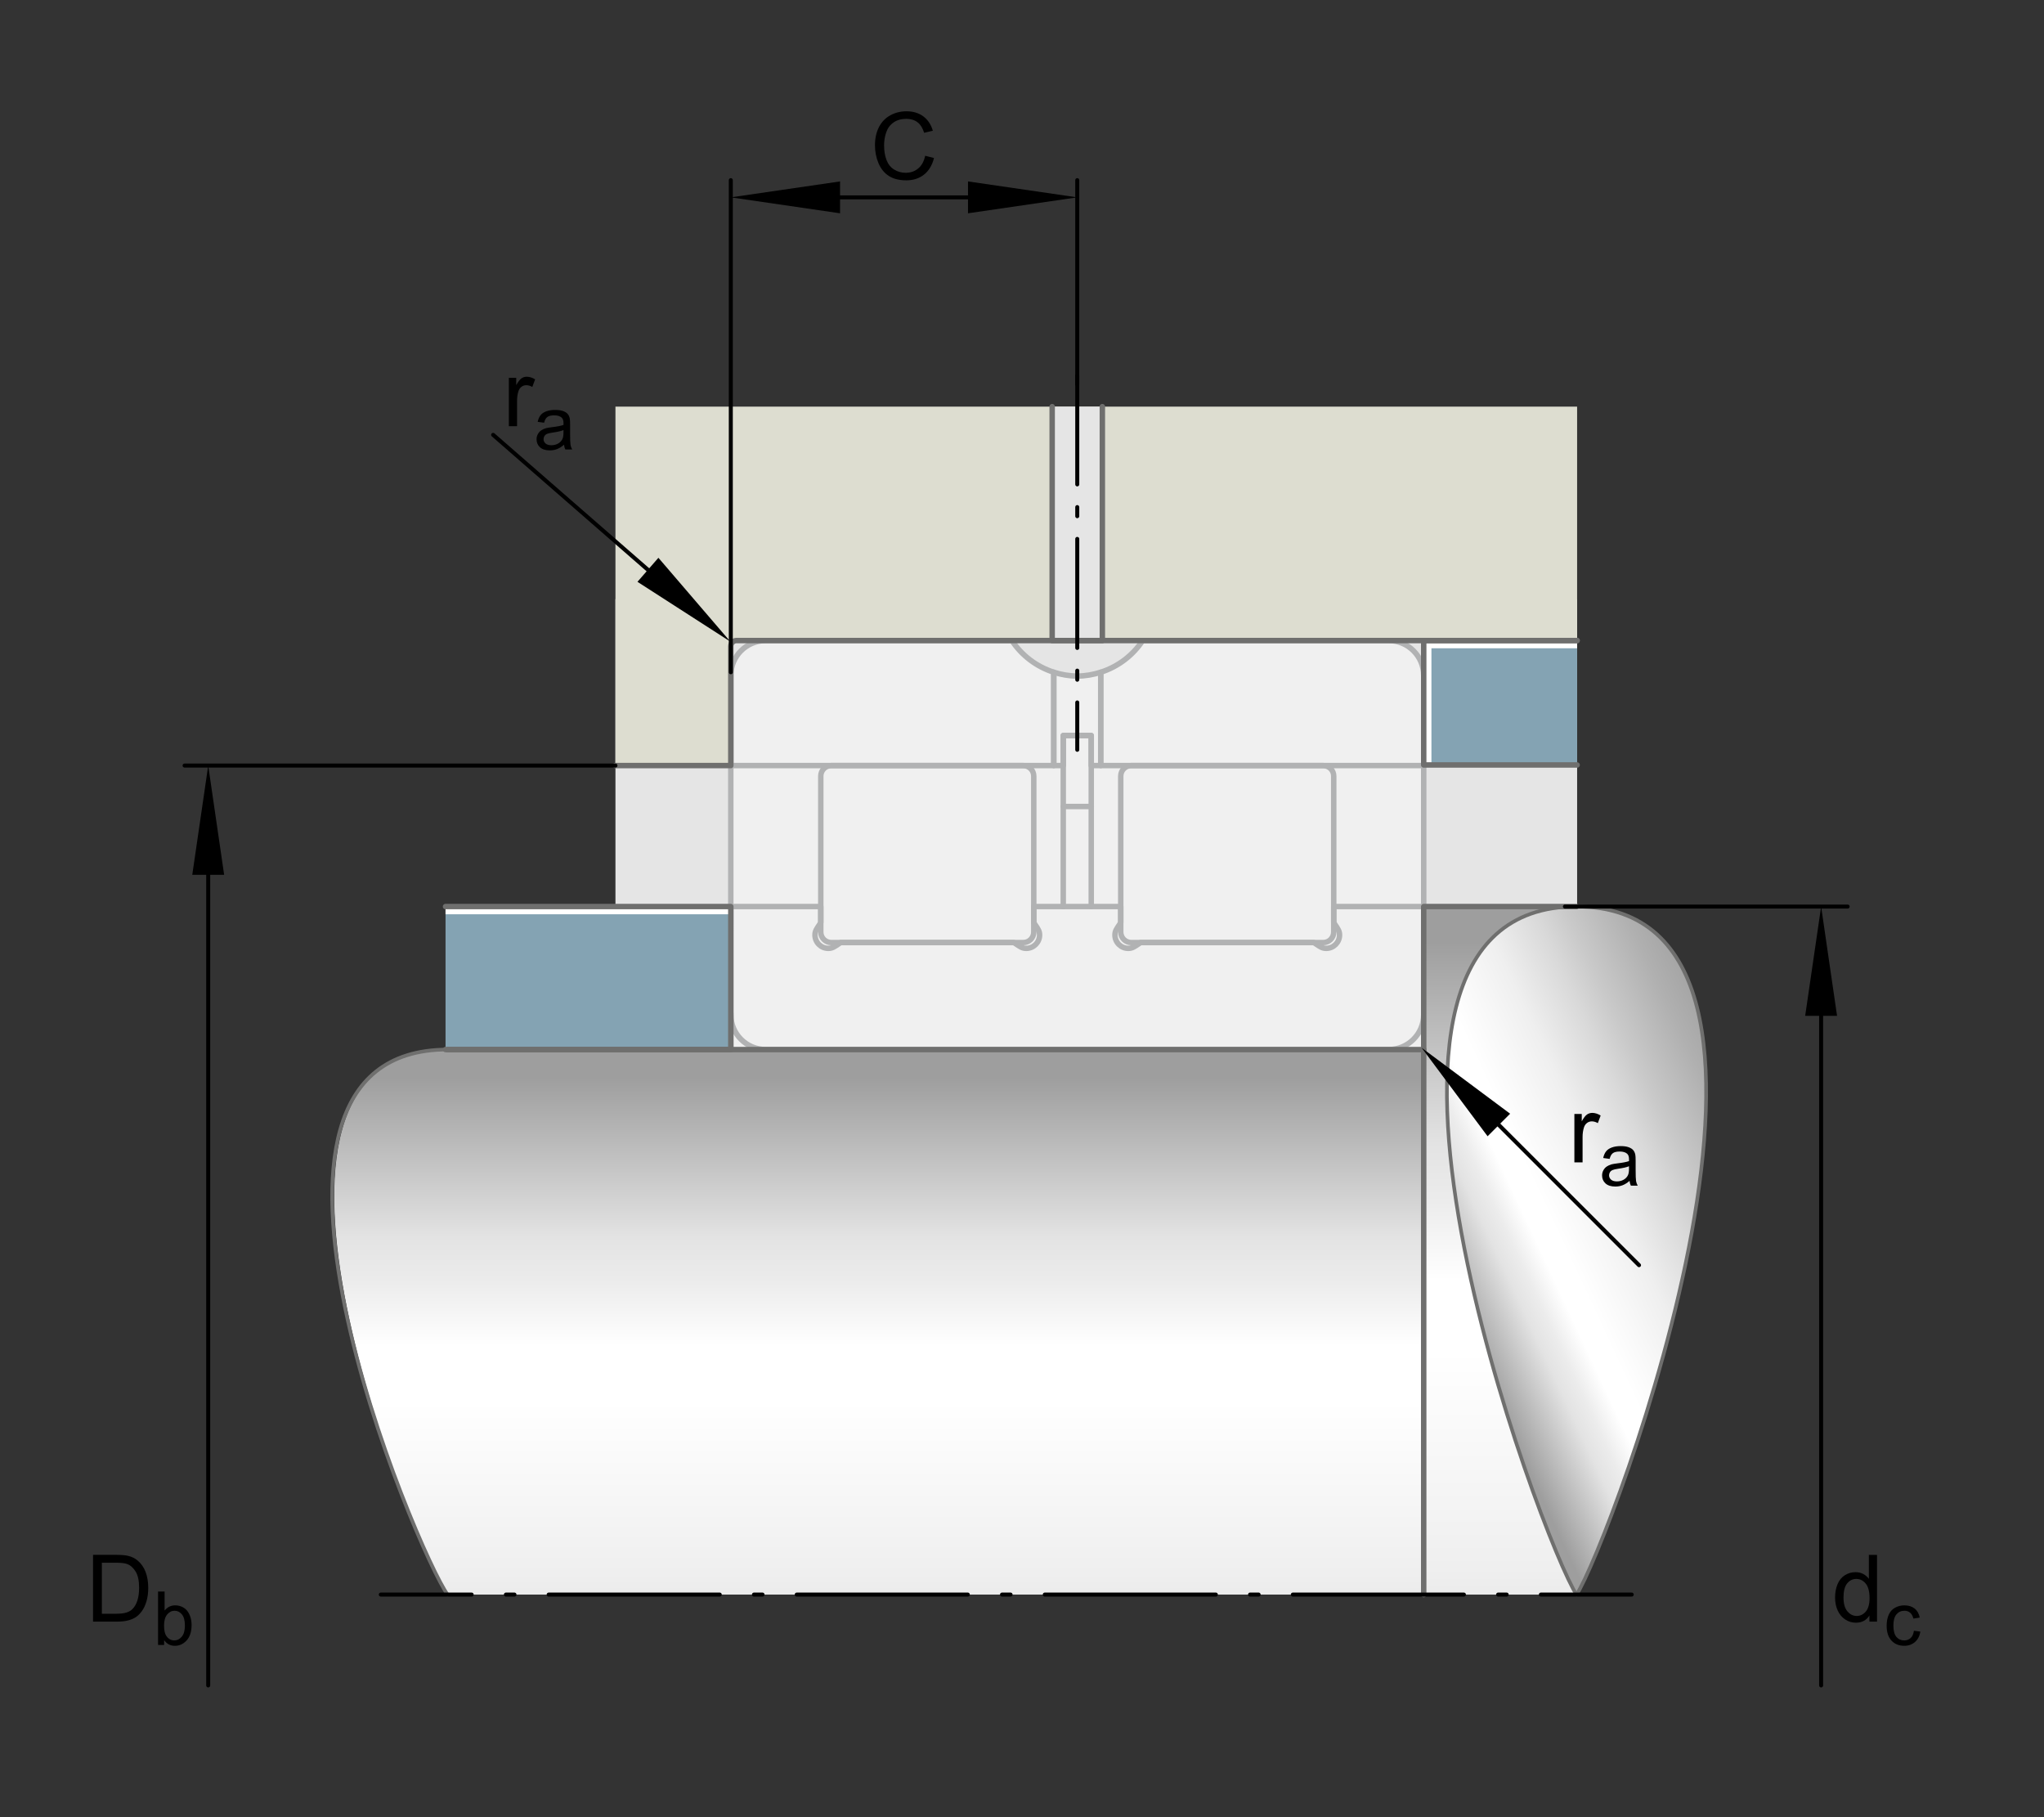 <?xml version="1.0" encoding="utf-8"?>
<!-- Generator: Adobe Illustrator 22.0.0, SVG Export Plug-In . SVG Version: 6.00 Build 0)  -->
<svg version="1.1" xmlns="http://www.w3.org/2000/svg" xmlns:xlink="http://www.w3.org/1999/xlink" x="0px" y="0px"
	 viewBox="0 0 127.559 113.386" style="enable-background:new 0 0 127.559 113.386;" xml:space="preserve">
<rect x="0" y="0" width="127.559" height="113.386" fill="#333333" stroke="none"/>
<g id="rahmen">
	<rect id="Rahmen_x5F_transp_5_" style="fill:none;" width="127.559" height="113.386"/>
</g>
<g id="diagramm_x5F_hintergrund">
	<rect x="38.408" y="37.385" style="fill:#E5E5E5;" width="60.015" height="36.439"/>
</g>
<g id="fuellungen">
	<g>
		<rect x="45.607" y="44.227" style="fill:#F0F0F0;" width="43.241" height="21.262"/>
		<line style="fill:none;" x1="88.849" y1="99.496" x2="45.607" y2="99.496"/>
		<path style="fill-rule:evenodd;clip-rule:evenodd;fill:#F0F0F0;" d="M82.578,58.813h-11.98c-0.362,0-0.656-0.294-0.656-0.656
			v-9.732c0-0.362,0.294-0.656,0.656-0.656h11.98c0.362,0,0.656,0.294,0.656,0.656v9.732C83.234,58.519,82.94,58.813,82.578,58.813z
			"/>
		<path style="fill-rule:evenodd;clip-rule:evenodd;fill:#F0F0F0;" d="M51.878,58.813h11.98c0.362,0,0.656-0.294,0.656-0.656v-9.732
			c0-0.362-0.294-0.656-0.656-0.656h-11.98c-0.362,0-0.656,0.294-0.656,0.656v9.732C51.222,58.519,51.516,58.813,51.878,58.813z"/>
		<rect x="66.354" y="45.894" style="fill-rule:evenodd;clip-rule:evenodd;fill:#F0F0F0;" width="1.747" height="4.428"/>
		<path style="fill:#F0F0F0;" d="M67.228,42.184c-0.512-0.004-1.002-0.091-1.466-0.239v0.021v5.803h0.591v-1.874h1.747v1.874h0.593
			v-5.803v-0.021C68.231,42.093,67.74,42.181,67.228,42.184z"/>
		<path style="fill:#F0F0F0;" d="M45.608,47.732c0,0.013,0.001,0.023,0,0.036h20.155v-5.823c-1.08-0.346-2.002-1.048-2.614-1.976
			H47.785c-1.203,0-2.178,0.975-2.178,2.178V47.732z"/>
		<path style="fill:#F0F0F0;" d="M88.849,47.732c0,0.013-0.001,0.023,0,0.036H68.694v-5.823c1.08-0.346,2.002-1.048,2.614-1.976
			h15.363c1.203,0,2.178,0.975,2.178,2.178V47.732z"/>
		<path style="fill-rule:evenodd;clip-rule:evenodd;fill:#F0F0F0;" d="M83.234,56.566v1.003c0.03,0.045,0.059,0.091,0.086,0.13
			c0.17,0.252,0.277,0.394,0.277,0.641c0,0.461-0.374,0.835-0.835,0.835c-0.247,0-0.389-0.107-0.641-0.277
			c-0.039-0.027-0.085-0.056-0.13-0.086H71.185c-0.045,0.03-0.091,0.059-0.13,0.086c-0.252,0.17-0.394,0.277-0.641,0.277
			c-0.461,0-0.835-0.374-0.835-0.835c0-0.247,0.107-0.389,0.277-0.641c0.027-0.039,0.056-0.085,0.086-0.13v-1.003h-1.248h-2.931
			h-1.248v1.003c0.03,0.045,0.059,0.091,0.086,0.13c0.17,0.252,0.277,0.394,0.277,0.641c0,0.461-0.374,0.835-0.835,0.835
			c-0.247,0-0.389-0.107-0.641-0.277c-0.039-0.027-0.085-0.056-0.13-0.086H52.465c-0.045,0.03-0.091,0.059-0.13,0.086
			c-0.252,0.17-0.394,0.277-0.641,0.277c-0.461,0-0.835-0.374-0.835-0.835c0-0.247,0.107-0.389,0.277-0.641
			c0.027-0.039,0.056-0.085,0.086-0.13v-1.003h-5.615v1.123V58.5v4.811c0,1.203,0.975,2.178,2.178,2.178h17.977h2.931h17.977
			c1.203,0,2.178-0.975,2.178-2.178V58.5v-0.811v-1.123H83.234z"/>
		
			<line style="fill:none;stroke:#B1B2B3;stroke-width:0.34;stroke-linecap:round;stroke-linejoin:round;stroke-miterlimit:10;" x1="45.607" y1="47.749" x2="45.607" y2="56.566"/>
		
			<line style="fill:none;stroke:#B1B2B3;stroke-width:0.34;stroke-linecap:round;stroke-linejoin:round;stroke-miterlimit:10;" x1="88.849" y1="56.566" x2="88.849" y2="47.768"/>
		
			<line style="fill:none;stroke:#B1B2B3;stroke-width:0.34;stroke-linecap:round;stroke-linejoin:round;stroke-miterlimit:10;" x1="45.607" y1="65.489" x2="45.607" y2="63.242"/>
		
			<line style="fill:none;stroke:#B1B2B3;stroke-width:0.34;stroke-linecap:round;stroke-linejoin:round;stroke-miterlimit:10;" x1="88.849" y1="63.181" x2="88.849" y2="65.489"/>
		
			<path style="fill:none;stroke:#B1B2B3;stroke-width:0.34;stroke-linecap:round;stroke-linejoin:round;stroke-miterlimit:10;" d="
			M82.578,58.813h-11.98c-0.362,0-0.656-0.294-0.656-0.656v-9.732c0-0.362,0.294-0.656,0.656-0.656h11.98
			c0.362,0,0.656,0.294,0.656,0.656v9.732C83.234,58.519,82.94,58.813,82.578,58.813z"/>
		
			<path style="fill:none;stroke:#B1B2B3;stroke-width:0.34;stroke-linecap:round;stroke-linejoin:round;stroke-miterlimit:10;" d="
			M51.878,58.813h11.98c0.362,0,0.656-0.294,0.656-0.656v-9.732c0-0.362-0.294-0.656-0.656-0.656h-11.98
			c-0.362,0-0.656,0.294-0.656,0.656v9.732C51.222,58.519,51.516,58.813,51.878,58.813z"/>
		
			<rect x="66.354" y="45.894" style="fill:none;stroke:#B1B2B3;stroke-width:0.34;stroke-linecap:round;stroke-linejoin:round;stroke-miterlimit:10;" width="1.747" height="4.428"/>
		
			<path style="fill:none;stroke:#B1B2B3;stroke-width:0.34;stroke-linecap:round;stroke-linejoin:round;stroke-miterlimit:10;" d="
			M45.608,47.732c0,0.013,0.001,0.023,0,0.036h20.155v-5.823c-1.08-0.346-2.002-1.048-2.614-1.976H47.785
			c-1.203,0-2.178,0.975-2.178,2.178V47.732z"/>
		
			<path style="fill:none;stroke:#B1B2B3;stroke-width:0.34;stroke-linecap:round;stroke-linejoin:round;stroke-miterlimit:10;" d="
			M88.849,47.732c0,0.013-0.001,0.023,0,0.036H68.694v-5.823c1.08-0.346,2.002-1.048,2.614-1.976h15.363
			c1.203,0,2.178,0.975,2.178,2.178V47.732z"/>
		
			<polyline style="fill:none;stroke:#B1B2B3;stroke-width:0.34;stroke-linecap:round;stroke-linejoin:round;stroke-miterlimit:10;" points="
			45.608,42.146 45.608,46.957 45.608,47.768 		"/>
		
			<path style="fill:none;stroke:#B1B2B3;stroke-width:0.34;stroke-linecap:round;stroke-linejoin:round;stroke-miterlimit:10;" d="
			M67.228,42.184c-0.512-0.004-1.002-0.091-1.466-0.239v0.021v5.803h0.591v-1.874h1.747v1.874h0.593v-5.803v-0.021
			C68.231,42.093,67.74,42.181,67.228,42.184z"/>
		
			<line style="fill:none;stroke:#B1B2B3;stroke-width:0.34;stroke-linecap:round;stroke-linejoin:round;stroke-miterlimit:10;" x1="66.354" y1="50.321" x2="66.354" y2="56.566"/>
		
			<line style="fill:none;stroke:#B1B2B3;stroke-width:0.34;stroke-linecap:round;stroke-linejoin:round;stroke-miterlimit:10;" x1="68.101" y1="50.321" x2="68.101" y2="56.566"/>
		
			<path style="fill:none;stroke:#B1B2B3;stroke-width:0.34;stroke-linecap:round;stroke-linejoin:round;stroke-miterlimit:10;" d="
			M83.234,56.566v1.003c0.03,0.045,0.059,0.091,0.086,0.13c0.17,0.252,0.277,0.394,0.277,0.641c0,0.461-0.374,0.835-0.835,0.835
			c-0.247,0-0.389-0.107-0.641-0.277c-0.039-0.027-0.085-0.056-0.13-0.086H71.185c-0.045,0.03-0.091,0.059-0.13,0.086
			c-0.252,0.17-0.394,0.277-0.641,0.277c-0.461,0-0.835-0.374-0.835-0.835c0-0.247,0.107-0.389,0.277-0.641
			c0.027-0.039,0.056-0.085,0.086-0.13v-1.003h-1.248h-2.931h-1.248v1.003c0.03,0.045,0.059,0.091,0.086,0.13
			c0.17,0.252,0.277,0.394,0.277,0.641c0,0.461-0.374,0.835-0.835,0.835c-0.247,0-0.389-0.107-0.641-0.277
			c-0.039-0.027-0.085-0.056-0.13-0.086H52.465c-0.045,0.03-0.091,0.059-0.13,0.086c-0.252,0.17-0.394,0.277-0.641,0.277
			c-0.461,0-0.835-0.374-0.835-0.835c0-0.247,0.107-0.389,0.277-0.641c0.027-0.039,0.056-0.085,0.086-0.13v-1.003h-5.615v1.123V58.5
			v4.811c0,1.203,0.975,2.178,2.178,2.178h17.977h2.931h17.977c1.203,0,2.178-0.975,2.178-2.178V58.5v-0.811v-1.123H83.234z"/>
	</g>
	<rect x="88.849" y="39.968" style="fill:#84A3B3;" width="9.574" height="7.764"/>
	<rect x="27.804" y="56.566" style="fill:#84A3B3;" width="17.804" height="8.923"/>
	<path style="fill:#DDDDD0;" d="M38.408,25.373v22.395h7.199v-7.446c0-0.196,0.159-0.354,0.354-0.354h52.461V25.373H38.408z"/>
	<g>
		<g>
			
				<linearGradient id="SVGID_1_" gradientUnits="userSpaceOnUse" x1="76.071" y1="65.489" x2="76.071" y2="124.062" gradientTransform="matrix(1 0 0 1 -17.979 0)">
				<stop  offset="0.03" style="stop-color:#9E9E9E"/>
				<stop  offset="0.2" style="stop-color:#E3E3E3"/>
				<stop  offset="0.249" style="stop-color:#ECECEC"/>
				<stop  offset="0.315" style="stop-color:#FFFFFF"/>
				<stop  offset="0.375" style="stop-color:#FFFFFF"/>
				<stop  offset="0.47" style="stop-color:#F7F7F7"/>
				<stop  offset="0.558" style="stop-color:#EFEFEF"/>
				<stop  offset="0.696" style="stop-color:#D9D9D9"/>
				<stop  offset="0.775" style="stop-color:#C9C9C9"/>
				<stop  offset="0.92" style="stop-color:#B0B0B0"/>
				<stop  offset="1" style="stop-color:#A6A6A6"/>
			</linearGradient>
			<path style="fill:url(#SVGID_1_);" d="M27.933,65.489L27.933,65.489c-14.994,0-1.767,31.578,0,34.007h67.393V65.489H27.933z"/>
		</g>
	</g>
	<linearGradient id="SVGID_2_" gradientUnits="userSpaceOnUse" x1="93.617" y1="56.566" x2="93.617" y2="130.508">
		<stop  offset="0.03" style="stop-color:#9E9E9E"/>
		<stop  offset="0.2" style="stop-color:#E3E3E3"/>
		<stop  offset="0.249" style="stop-color:#ECECEC"/>
		<stop  offset="0.315" style="stop-color:#FFFFFF"/>
		<stop  offset="0.375" style="stop-color:#FFFFFF"/>
		<stop  offset="0.47" style="stop-color:#F7F7F7"/>
		<stop  offset="0.558" style="stop-color:#EFEFEF"/>
		<stop  offset="0.696" style="stop-color:#D9D9D9"/>
		<stop  offset="0.775" style="stop-color:#C9C9C9"/>
		<stop  offset="0.92" style="stop-color:#B0B0B0"/>
		<stop  offset="1" style="stop-color:#A6A6A6"/>
	</linearGradient>
	<rect x="88.849" y="56.566" style="fill:url(#SVGID_2_);" width="9.536" height="42.931"/>
	<linearGradient id="SVGID_3_" gradientUnits="userSpaceOnUse" x1="110.4" y1="71.972" x2="89.934" y2="81.515">
		<stop  offset="0.005" style="stop-color:#A6A6A6"/>
		<stop  offset="0.08" style="stop-color:#B0B0B0"/>
		<stop  offset="0.225" style="stop-color:#C9C9C9"/>
		<stop  offset="0.305" style="stop-color:#D9D9D9"/>
		<stop  offset="0.442" style="stop-color:#EFEFEF"/>
		<stop  offset="0.53" style="stop-color:#F7F7F7"/>
		<stop  offset="0.624" style="stop-color:#FFFFFF"/>
		<stop  offset="0.685" style="stop-color:#FFFFFF"/>
		<stop  offset="0.749" style="stop-color:#ECECEC"/>
		<stop  offset="0.798" style="stop-color:#E3E3E3"/>
		<stop  offset="0.972" style="stop-color:#9E9E9E"/>
	</linearGradient>
	<path style="fill:url(#SVGID_3_);" d="M98.385,99.497c2.021-3.015,17.148-42.931,0-42.931
		C81.243,56.566,96.361,96.482,98.385,99.497z"/>
</g>
<g id="lichtkanten">
	<g id="festeKanten_1_">
	</g>
	<g>
		<g>
			<polygon style="fill:#FFFFFF;" points="89.331,40.45 98.423,40.45 98.423,39.968 88.849,39.968 88.849,47.732 89.331,47.732 			
				"/>
		</g>
	</g>
	<g>
		<defs>
			<rect id="SVGID_4_" x="27.804" y="56.566" width="17.804" height="8.923"/>
		</defs>
		<clipPath id="SVGID_5_">
			<use xlink:href="#SVGID_4_"  style="overflow:visible;"/>
		</clipPath>
		<g style="clip-path:url(#SVGID_5_);">
			<g>
				<polygon style="fill:#FFFFFF;" points="27.563,57.048 45.608,57.048 45.608,56.566 27.081,56.566 27.081,65.489 27.563,65.489 
									"/>
			</g>
		</g>
	</g>
</g>
<g id="konturen">
	<g>
		
			<line style="fill:none;stroke:#6F6F6E;stroke-width:0.34;stroke-linecap:round;stroke-linejoin:round;stroke-miterlimit:10;" x1="27.933" y1="65.489" x2="88.849" y2="65.489"/>
		
			<path style="fill:none;stroke:#6F6F6E;stroke-width:0.227;stroke-linecap:round;stroke-linejoin:round;stroke-miterlimit:10;" d="
			M27.933,99.496c-1.799-2.429-15.268-34.007,0-34.007"/>
	</g>
	
		<polyline style="fill:#E5E5E5;stroke:#6F6F6E;stroke-width:0.34;stroke-linecap:round;stroke-linejoin:round;stroke-miterlimit:10;" points="
		68.794,25.373 68.794,39.97 65.662,39.97 65.662,25.373 	"/>
	<g>
		
			<polyline style="fill:none;stroke:#6F6F6E;stroke-width:0.34;stroke-linecap:round;stroke-linejoin:round;stroke-miterlimit:10;" points="
			98.385,56.566 88.849,56.566 88.849,99.497 		"/>
		
			<path style="fill:none;stroke:#6F6F6E;stroke-width:0.227;stroke-linecap:round;stroke-linejoin:round;stroke-miterlimit:10;" d="
			M98.385,99.497c2.021-3.015,17.148-42.931,0-42.931C81.243,56.566,96.361,96.482,98.385,99.497z"/>
	</g>
	
		<polyline style="fill:none;stroke:#6F6F6E;stroke-width:0.34;stroke-linecap:round;stroke-linejoin:round;stroke-miterlimit:10;" points="
		98.423,39.968 88.849,39.968 88.849,47.732 98.423,47.732 	"/>
	<path style="fill:none;stroke:#6F6F6E;stroke-width:0.34;stroke-linecap:round;stroke-linejoin:round;stroke-miterlimit:10;" d="
		M38.408,47.768h7.199v-7.446c0-0.196,0.159-0.354,0.354-0.354h52.461"/>
	
		<polyline style="fill:none;stroke:#6F6F6E;stroke-width:0.34;stroke-linecap:round;stroke-linejoin:round;stroke-miterlimit:10;" points="
		27.804,56.566 45.608,56.566 45.608,65.489 27.804,65.489 	"/>
	<g>
		<g>
			
				<line style="fill:none;stroke:#000000;stroke-width:0.25;stroke-linecap:round;stroke-linejoin:round;" x1="101.83" y1="99.496" x2="96.161" y2="99.496"/>
			
				<line style="fill:none;stroke:#000000;stroke-width:0.25;stroke-linecap:round;stroke-linejoin:round;stroke-dasharray:0.534,2.135;" x1="94.026" y1="99.496" x2="92.424" y2="99.496"/>
			
				<line style="fill:none;stroke:#000000;stroke-width:0.25;stroke-linecap:round;stroke-linejoin:round;stroke-dasharray:10.676,2.135,0.534,2.135;" x1="91.357" y1="99.496" x2="30.502" y2="99.496"/>
			
				<line style="fill:none;stroke:#000000;stroke-width:0.25;stroke-linecap:round;stroke-linejoin:round;" x1="29.434" y1="99.496" x2="23.765" y2="99.496"/>
		</g>
	</g>
</g>
<g id="masslinien_x5F_masspfeile">
	
		<line style="fill:none;stroke:#000000;stroke-width:0.25;stroke-linecap:round;stroke-linejoin:round;stroke-miterlimit:10.433;stroke-dasharray:6.803,1.417,0.567,1.417;" x1="67.228" y1="23.421" x2="67.228" y2="46.785"/>
	<g>
		<g>
			
				<line style="fill:none;stroke:#000000;stroke-width:0.25;stroke-linecap:round;stroke-linejoin:round;" x1="61.49" y1="12.315" x2="51.344" y2="12.315"/>
			<g>
				<polygon points="60.41,11.32 67.227,12.314 60.41,13.309 				"/>
			</g>
			<g>
				<polygon points="52.425,11.32 45.607,12.314 52.425,13.309 				"/>
			</g>
		</g>
	</g>
	<g>
		<g>
			
				<line style="fill:none;stroke:#000000;stroke-width:0.25;stroke-linecap:round;stroke-linejoin:round;" x1="113.65" y1="105.164" x2="113.65" y2="62.303"/>
			<g>
				<polygon points="114.644,63.384 113.651,56.566 112.655,63.384 				"/>
			</g>
		</g>
	</g>
	<g>
		<g>
			
				<line style="fill:none;stroke:#000000;stroke-width:0.25;stroke-linecap:round;stroke-linejoin:round;" x1="92.774" y1="69.432" x2="102.285" y2="78.942"/>
			<g>
				<polygon points="92.835,70.899 88.717,65.375 94.242,69.492 				"/>
			</g>
		</g>
	</g>
	<g>
		<g>
			
				<line style="fill:none;stroke:#000000;stroke-width:0.25;stroke-linecap:round;stroke-linejoin:round;" x1="41.25" y1="36.264" x2="30.775" y2="27.134"/>
			<g>
				<polygon points="41.089,34.804 45.576,40.033 39.782,36.303 				"/>
			</g>
		</g>
	</g>
	
		<line style="fill:none;stroke:#000000;stroke-width:0.25;stroke-linecap:round;stroke-linejoin:round;stroke-miterlimit:10.433;" x1="45.607" y1="41.945" x2="45.607" y2="11.241"/>
	
		<line style="fill:none;stroke:#000000;stroke-width:0.25;stroke-linecap:round;stroke-linejoin:round;stroke-miterlimit:10.433;" x1="67.228" y1="23.988" x2="67.228" y2="11.241"/>
	
		<line style="fill:none;stroke:#000000;stroke-width:0.25;stroke-linecap:round;stroke-linejoin:round;stroke-miterlimit:10.433;" x1="115.305" y1="56.566" x2="97.662" y2="56.566"/>
	
		<line style="fill:none;stroke:#000000;stroke-width:0.25;stroke-linecap:round;stroke-linejoin:round;stroke-miterlimit:10.433;" x1="38.408" y1="47.768" x2="11.519" y2="47.768"/>
	<g>
		<g>
			
				<line style="fill:none;stroke:#000000;stroke-width:0.25;stroke-linecap:round;stroke-linejoin:round;" x1="12.993" y1="105.164" x2="12.993" y2="53.505"/>
			<g>
				<polygon points="13.988,54.586 12.994,47.768 11.999,54.586 				"/>
			</g>
		</g>
	</g>
</g>
<g id="_x30_k_x5F_0k">
	<g>
		<g>
			<path d="M57.737,9.72l0.551,0.14c-0.115,0.453-0.323,0.798-0.624,1.036c-0.3,0.237-0.667,0.356-1.101,0.356
				c-0.449,0-0.814-0.092-1.096-0.274s-0.495-0.447-0.643-0.794c-0.146-0.347-0.22-0.72-0.22-1.117c0-0.434,0.083-0.813,0.248-1.136
				c0.166-0.322,0.402-0.568,0.708-0.735c0.306-0.168,0.643-0.252,1.011-0.252c0.416,0,0.767,0.106,1.051,0.318
				s0.482,0.511,0.594,0.896l-0.542,0.128c-0.097-0.304-0.237-0.524-0.421-0.662c-0.184-0.139-0.415-0.208-0.693-0.208
				c-0.32,0-0.588,0.077-0.803,0.23s-0.366,0.359-0.453,0.618c-0.088,0.259-0.131,0.525-0.131,0.8c0,0.354,0.052,0.664,0.154,0.928
				c0.104,0.265,0.265,0.462,0.482,0.593s0.453,0.196,0.707,0.196c0.309,0,0.57-0.089,0.784-0.268
				C57.517,10.335,57.661,10.071,57.737,9.72z"/>
		</g>
	</g>
	<g>
		<path d="M116.664,101.183v-0.381c-0.191,0.3-0.473,0.449-0.844,0.449c-0.241,0-0.462-0.066-0.664-0.199s-0.358-0.317-0.469-0.556
			c-0.111-0.237-0.166-0.511-0.166-0.819c0-0.302,0.05-0.575,0.15-0.82s0.251-0.434,0.452-0.563c0.2-0.131,0.425-0.196,0.673-0.196
			c0.183,0,0.344,0.038,0.486,0.115c0.142,0.076,0.258,0.177,0.347,0.3v-1.495h0.509v4.166H116.664z M115.047,99.677
			c0,0.386,0.081,0.675,0.244,0.866s0.355,0.287,0.577,0.287c0.224,0,0.413-0.091,0.569-0.274c0.157-0.183,0.235-0.462,0.235-0.837
			c0-0.413-0.08-0.716-0.239-0.909s-0.355-0.29-0.588-0.29c-0.228,0-0.418,0.093-0.57,0.279
			C115.123,98.985,115.047,99.277,115.047,99.677z"/>
		<path d="M119.441,101.753l0.402,0.053c-0.044,0.277-0.157,0.494-0.338,0.651c-0.182,0.157-0.403,0.235-0.667,0.235
			c-0.331,0-0.597-0.108-0.797-0.324c-0.201-0.216-0.302-0.525-0.302-0.929c0-0.261,0.043-0.488,0.13-0.685
			c0.086-0.195,0.218-0.342,0.395-0.439s0.368-0.146,0.576-0.146c0.262,0,0.477,0.066,0.644,0.198
			c0.167,0.133,0.273,0.321,0.32,0.565l-0.397,0.062c-0.038-0.162-0.105-0.284-0.201-0.366c-0.097-0.082-0.213-0.123-0.35-0.123
			c-0.206,0-0.373,0.074-0.502,0.222c-0.129,0.148-0.193,0.382-0.193,0.702c0,0.324,0.063,0.56,0.187,0.707
			c0.124,0.146,0.286,0.22,0.486,0.22c0.16,0,0.295-0.049,0.402-0.147S119.412,101.958,119.441,101.753z"/>
	</g>
	<g>
		<path d="M5.807,101.183v-4.166h1.435c0.324,0,0.571,0.02,0.742,0.06c0.238,0.055,0.442,0.154,0.61,0.299
			c0.221,0.186,0.385,0.423,0.493,0.712c0.109,0.288,0.164,0.618,0.164,0.99c0,0.316-0.037,0.597-0.111,0.841
			c-0.073,0.244-0.168,0.446-0.284,0.606c-0.115,0.16-0.242,0.286-0.379,0.378c-0.138,0.092-0.304,0.162-0.498,0.209
			c-0.193,0.048-0.417,0.071-0.669,0.071H5.807z M6.357,100.692h0.89c0.274,0,0.49-0.026,0.646-0.077
			c0.156-0.051,0.281-0.123,0.374-0.216c0.131-0.131,0.232-0.307,0.306-0.527c0.072-0.221,0.109-0.488,0.109-0.803
			c0-0.436-0.072-0.771-0.215-1.005c-0.144-0.233-0.316-0.391-0.521-0.47c-0.147-0.058-0.386-0.086-0.713-0.086H6.357V100.692z"/>
		<path d="M10.244,102.638h-0.38v-3.333h0.409v1.189c0.173-0.217,0.394-0.325,0.661-0.325c0.149,0,0.289,0.029,0.422,0.09
			c0.133,0.06,0.242,0.144,0.328,0.252c0.085,0.108,0.152,0.239,0.201,0.393c0.048,0.153,0.072,0.316,0.072,0.491
			c0,0.413-0.103,0.733-0.307,0.959c-0.205,0.226-0.45,0.339-0.737,0.339c-0.284,0-0.508-0.119-0.67-0.357V102.638z M10.239,101.412
			c0,0.29,0.039,0.499,0.118,0.628c0.129,0.21,0.304,0.315,0.523,0.315c0.179,0,0.333-0.077,0.463-0.232
			c0.131-0.155,0.196-0.387,0.196-0.694c0-0.315-0.063-0.549-0.188-0.698c-0.125-0.15-0.276-0.226-0.454-0.226
			c-0.179,0-0.333,0.078-0.464,0.233C10.305,100.894,10.239,101.118,10.239,101.412z"/>
	</g>
	<g>
		<path d="M98.252,72.527v-3.018h0.46v0.457c0.118-0.214,0.227-0.355,0.326-0.424c0.099-0.067,0.209-0.102,0.328-0.102
			c0.172,0,0.348,0.055,0.525,0.165l-0.176,0.474c-0.125-0.073-0.25-0.11-0.375-0.11c-0.112,0-0.213,0.033-0.302,0.101
			s-0.152,0.161-0.19,0.28c-0.057,0.182-0.085,0.381-0.085,0.597v1.58H98.252z"/>
		<path d="M101.695,73.684c-0.152,0.129-0.298,0.22-0.438,0.272c-0.14,0.054-0.29,0.08-0.451,0.08c-0.265,0-0.469-0.064-0.611-0.194
			s-0.214-0.295-0.214-0.497c0-0.118,0.027-0.226,0.081-0.324c0.054-0.098,0.124-0.176,0.211-0.235
			c0.088-0.059,0.186-0.104,0.295-0.134c0.08-0.021,0.201-0.042,0.363-0.062c0.331-0.039,0.574-0.086,0.73-0.141
			c0.001-0.056,0.002-0.092,0.002-0.106c0-0.167-0.039-0.284-0.116-0.353c-0.104-0.093-0.26-0.139-0.466-0.139
			c-0.192,0-0.335,0.033-0.426,0.101c-0.092,0.067-0.16,0.188-0.204,0.358l-0.4-0.055c0.037-0.171,0.097-0.31,0.18-0.415
			c0.084-0.105,0.204-0.187,0.362-0.243c0.157-0.057,0.34-0.085,0.548-0.085c0.206,0,0.373,0.024,0.502,0.072
			c0.129,0.049,0.224,0.109,0.284,0.184c0.061,0.073,0.104,0.166,0.127,0.278c0.014,0.069,0.021,0.195,0.021,0.377v0.546
			c0,0.381,0.009,0.621,0.026,0.722s0.052,0.197,0.104,0.29h-0.428C101.734,73.897,101.706,73.797,101.695,73.684z M101.661,72.77
			c-0.148,0.061-0.372,0.112-0.669,0.154c-0.168,0.024-0.287,0.052-0.356,0.082c-0.07,0.03-0.124,0.075-0.162,0.133
			c-0.037,0.059-0.057,0.124-0.057,0.195c0,0.108,0.042,0.199,0.124,0.272c0.083,0.072,0.203,0.109,0.362,0.109
			c0.158,0,0.298-0.035,0.421-0.104c0.123-0.069,0.213-0.164,0.271-0.283c0.044-0.093,0.066-0.229,0.066-0.409V72.77z"/>
	</g>
	<g>
		<path d="M31.756,26.593v-3.018h0.46v0.457c0.118-0.214,0.227-0.355,0.326-0.424c0.099-0.067,0.209-0.102,0.328-0.102
			c0.172,0,0.348,0.055,0.525,0.165l-0.176,0.474c-0.125-0.073-0.25-0.11-0.375-0.11c-0.112,0-0.213,0.033-0.302,0.101
			s-0.152,0.161-0.19,0.28c-0.057,0.182-0.085,0.381-0.085,0.597v1.58H31.756z"/>
		<path d="M35.199,27.75c-0.152,0.129-0.298,0.22-0.438,0.272c-0.14,0.054-0.29,0.08-0.451,0.08c-0.265,0-0.469-0.064-0.611-0.194
			s-0.214-0.295-0.214-0.497c0-0.118,0.027-0.226,0.081-0.324c0.054-0.098,0.124-0.176,0.211-0.235
			c0.088-0.059,0.186-0.104,0.295-0.134c0.08-0.021,0.201-0.042,0.363-0.062c0.331-0.039,0.574-0.086,0.73-0.141
			c0.001-0.056,0.002-0.092,0.002-0.106c0-0.167-0.039-0.284-0.116-0.353c-0.104-0.093-0.26-0.139-0.466-0.139
			c-0.192,0-0.335,0.033-0.426,0.101c-0.092,0.067-0.16,0.188-0.204,0.358l-0.4-0.055c0.037-0.171,0.097-0.31,0.18-0.415
			c0.084-0.105,0.204-0.187,0.362-0.243c0.157-0.057,0.34-0.085,0.548-0.085c0.206,0,0.373,0.024,0.502,0.072
			c0.129,0.049,0.224,0.109,0.284,0.184c0.061,0.073,0.104,0.166,0.127,0.278c0.014,0.069,0.021,0.195,0.021,0.377v0.546
			c0,0.381,0.009,0.621,0.026,0.722s0.052,0.197,0.104,0.29H35.28C35.238,27.963,35.211,27.864,35.199,27.75z M35.165,26.836
			c-0.148,0.061-0.372,0.112-0.669,0.154c-0.168,0.024-0.287,0.052-0.356,0.082c-0.07,0.03-0.124,0.075-0.162,0.133
			c-0.037,0.059-0.057,0.124-0.057,0.195c0,0.108,0.042,0.199,0.124,0.272c0.083,0.072,0.203,0.109,0.362,0.109
			c0.158,0,0.298-0.035,0.421-0.104c0.123-0.069,0.213-0.164,0.271-0.283c0.044-0.093,0.066-0.229,0.066-0.409V26.836z"/>
	</g>
	<g>
	</g>
	<g>
	</g>
	<g>
	</g>
	<g>
	</g>
	<g>
	</g>
	<g>
	</g>
	<g>
	</g>
	<g>
	</g>
	<g>
	</g>
	<g>
	</g>
	<g>
	</g>
	<g>
	</g>
	<g>
	</g>
	<g>
	</g>
	<g>
	</g>
	<g>
	</g>
	<g>
	</g>
	<g>
	</g>
	<g>
	</g>
	<g>
	</g>
	<g>
	</g>
	<g>
	</g>
	<g>
	</g>
	<g>
	</g>
	<g>
	</g>
	<g>
	</g>
	<g>
	</g>
	<g>
	</g>
	<g>
	</g>
	<g>
	</g>
	<g>
	</g>
	<g>
	</g>
	<g>
	</g>
	<g>
	</g>
	<g>
	</g>
	<g>
	</g>
	<g>
	</g>
	<g>
	</g>
	<g>
	</g>
	<g>
	</g>
</g>
</svg>
